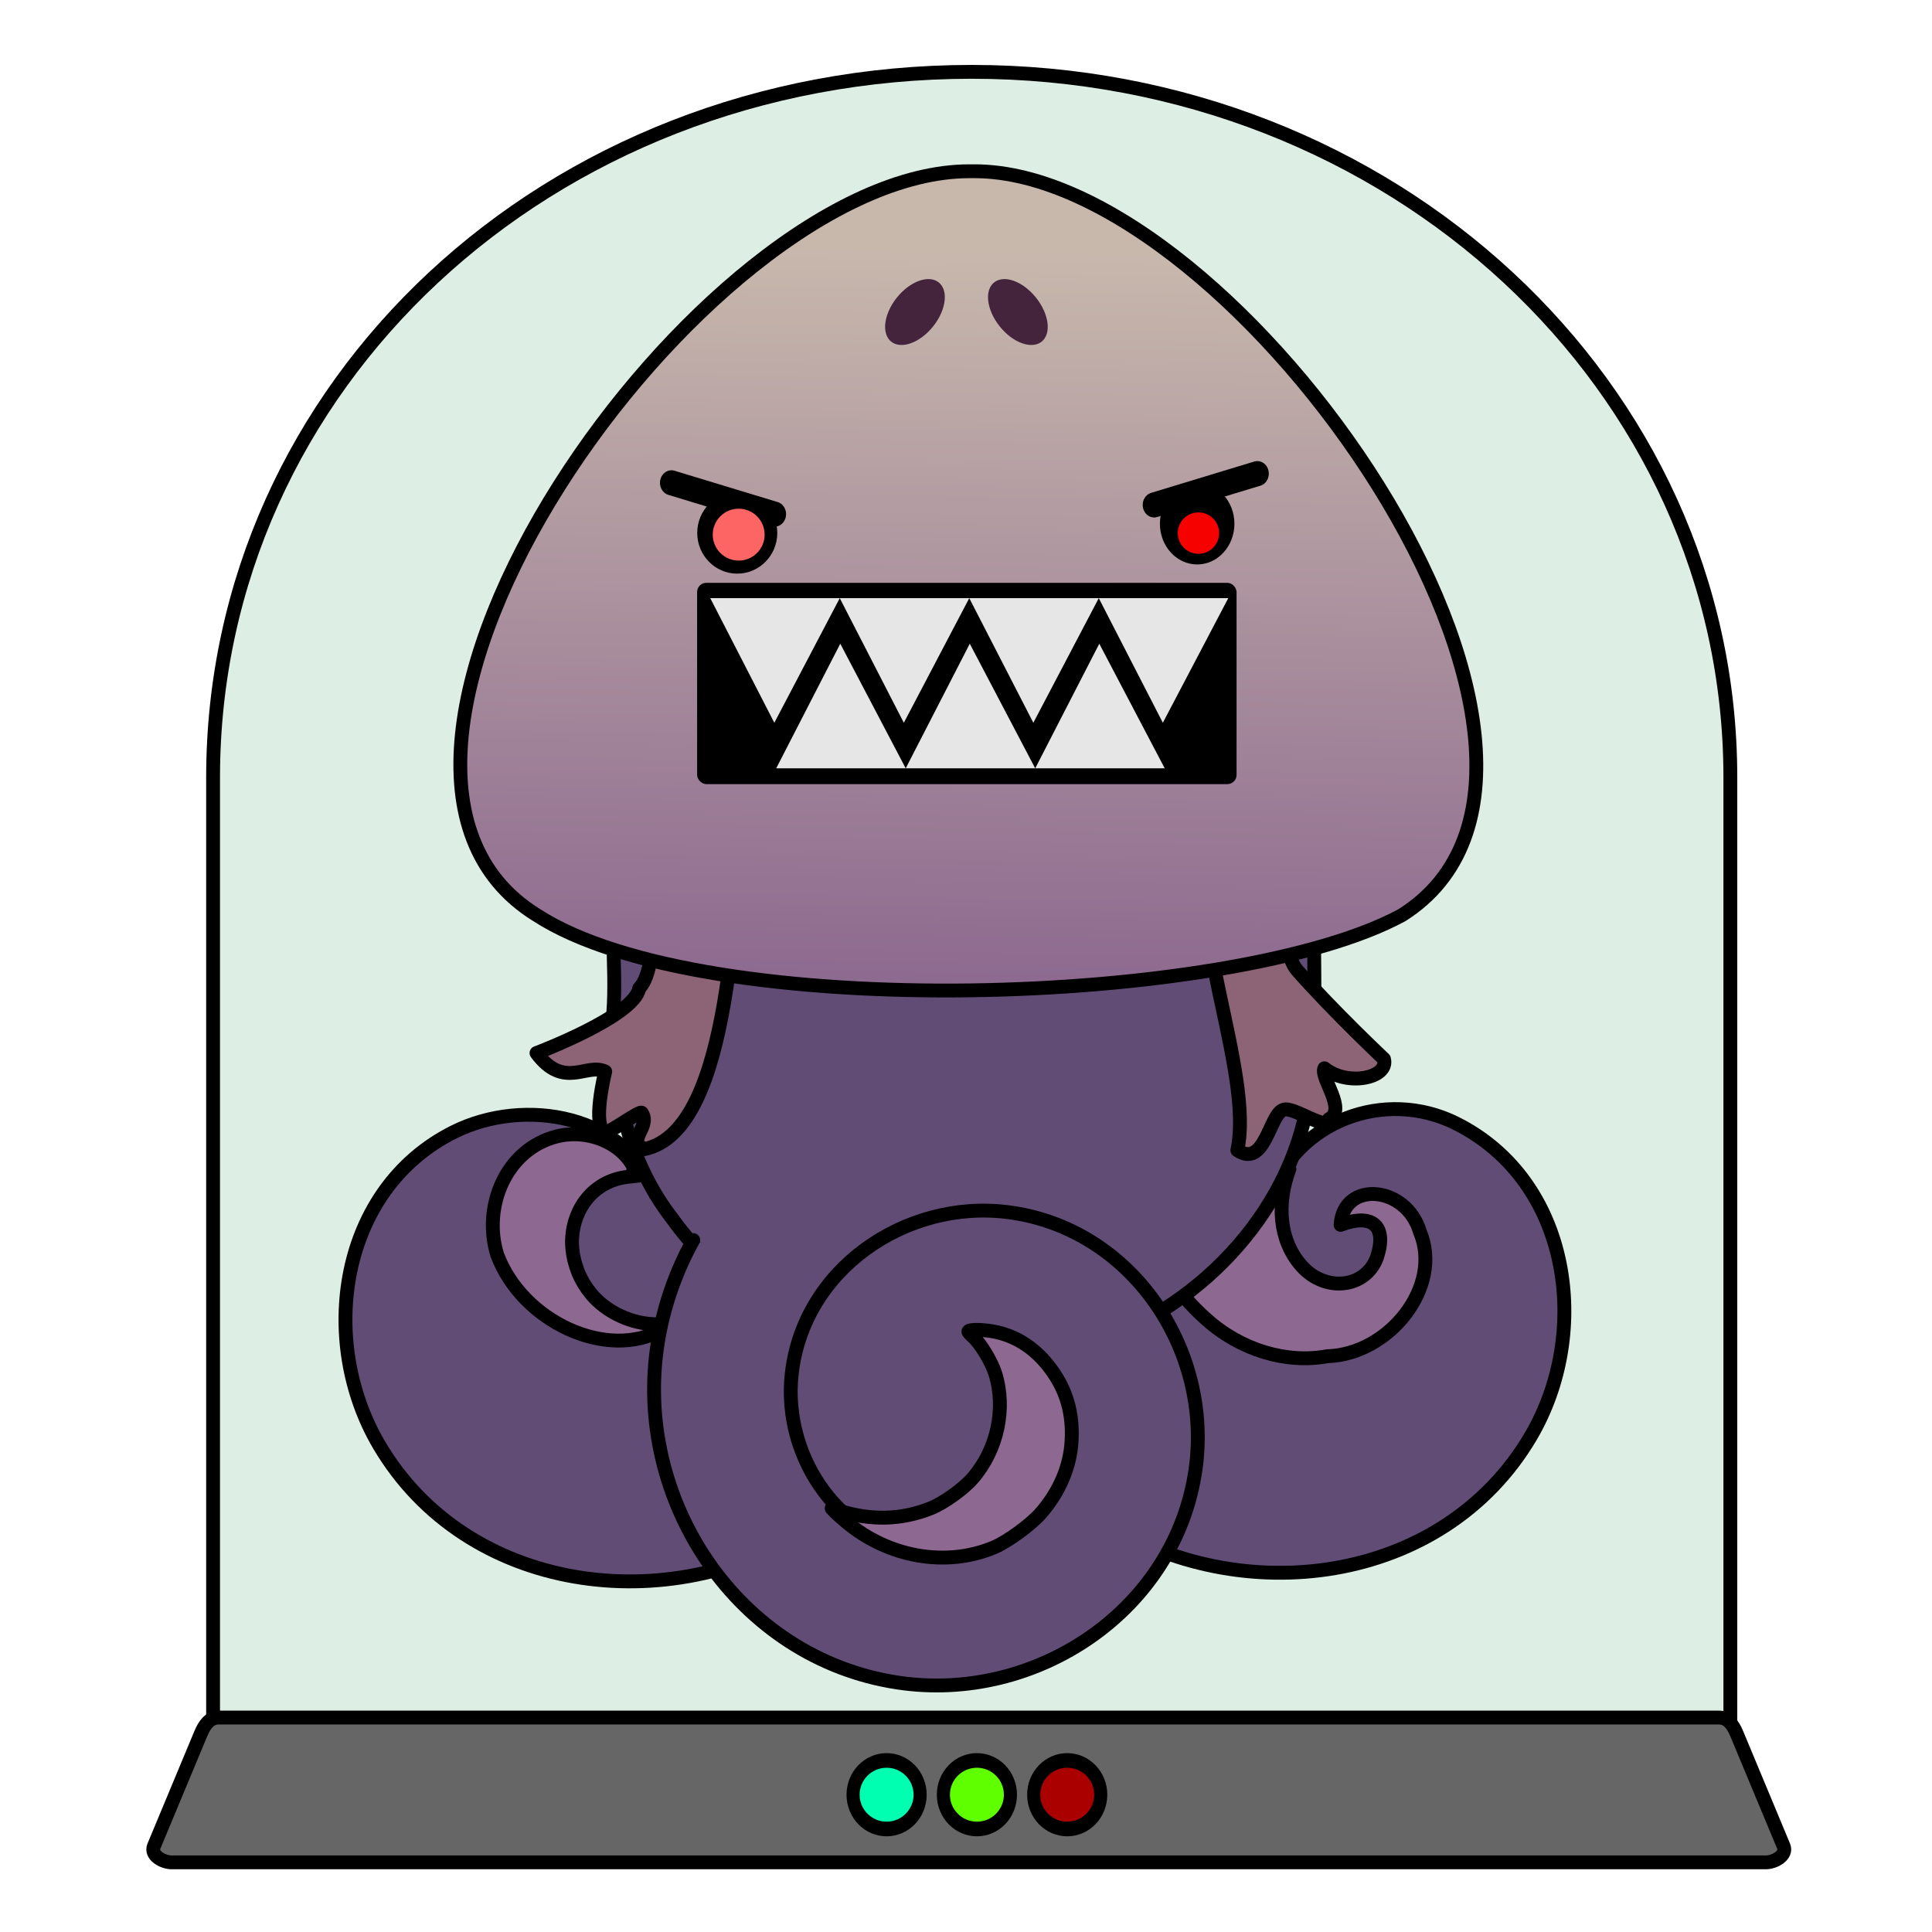 <?xml version="1.0" encoding="UTF-8" standalone="no"?>
<!-- Created with Inkscape (http://www.inkscape.org/) -->

<svg
   xmlns:dc="http://purl.org/dc/elements/1.1/"
   xmlns:cc="http://creativecommons.org/ns#"
   xmlns:rdf="http://www.w3.org/1999/02/22-rdf-syntax-ns#"
   xmlns:svg="http://www.w3.org/2000/svg"
   xmlns="http://www.w3.org/2000/svg"
   xmlns:xlink="http://www.w3.org/1999/xlink"
   xmlns:sodipodi="http://sodipodi.sourceforge.net/DTD/sodipodi-0.dtd"
   xmlns:inkscape="http://www.inkscape.org/namespaces/inkscape"
   width="420"
   height="420"
   id="svg4184"
   version="1.1"
   inkscape:version="0.92.2 5c3e80d, 2017-08-06"
   sodipodi:docname="aliensquidmonsterremix.svg">
  <defs
     id="defs4186">
    <linearGradient
       inkscape:collect="always"
       id="linearGradient4739-3-9-9">
      <stop
         style="stop-color:#805889;stop-opacity:1"
         offset="0"
         id="stop4741-93-0-2" />
      <stop
         style="stop-color:#c8b8ac;stop-opacity:1"
         offset="1"
         id="stop4743-3-9-2" />
    </linearGradient>
    <linearGradient
       inkscape:collect="always"
       xlink:href="#linearGradient4739-3-9-9"
       id="linearGradient4478"
       gradientUnits="userSpaceOnUse"
       gradientTransform="matrix(1.147,0,0,1.147,-5925.549,2784.446)"
       x1="5438.66"
       y1="-1645.36"
       x2="5441.95"
       y2="-1815.36" />
  </defs>
  <sodipodi:namedview
     id="base"
     pagecolor="#ffffff"
     bordercolor="#666666"
     borderopacity="1.0"
     inkscape:pageopacity="0.0"
     inkscape:pageshadow="2"
     inkscape:zoom="0.66"
     inkscape:cx="439.44357"
     inkscape:cy="387.00939"
     inkscape:document-units="px"
     inkscape:current-layer="g3397"
     showgrid="false"
     fit-margin-top="0"
     fit-margin-left="0"
     fit-margin-right="0"
     fit-margin-bottom="0"
     inkscape:snap-global="false"
     inkscape:window-width="1436"
     inkscape:window-height="856"
     inkscape:window-x="4"
     inkscape:window-y="0"
     inkscape:window-maximized="1" />
  <g
     inkscape:label="Layer 1"
     inkscape:groupmode="layer"
     id="layer1"
     transform="translate(-141.617,-831.555)">
    <use
       xlink:href="#GUIDE-LINES"
       id="use184"
       x="0"
       y="0"
       width="8000"
       height="8000"
       transform="matrix(0.5,0,0,0.5,1846.462,84.559)" />
    <use
       height="8000"
       width="8000"
       y="0"
       x="0"
       id="use4853"
       xlink:href="#GUIDE-LINES"
       transform="matrix(0.5,0,0,0.5,953.553,909.468)" />
    <use
       height="8000"
       width="8000"
       y="0"
       x="0"
       id="use4885"
       xlink:href="#GUIDE-LINES"
       transform="matrix(0.5,0,0,0.5,953.553,780.468)" />
    <use
       xlink:href="#GUIDE-LINES"
       id="use98-6"
       x="0"
       y="0"
       width="8000"
       height="8000"
       transform="matrix(0.5,0,0,0.5,-505.535,827.179)" />
    <g
       id="g3397"
       transform="translate(-300.753,-423.09)">
      <g
         id="g20432">
        <g
           transform="translate(451.247,608.647)"
           id="g3064"
           style="">
          <path
             sodipodi:nodetypes="ssccss"
             inkscape:connector-curvature="0"
             id="use3593"
             d="m 202.366,661.616 c -92.19,0 -164.92,68.175 -164.92,153.394 V 1041.582 H 367.286 V 815.01 c 0,-85.219 -73.747,-153.394 -164.92,-153.394 z"
             style="fill:#c4e1d0;fill-opacity:0.585;stroke:#000000;stroke-width:3.008;stroke-miterlimit:4;stroke-dasharray:none;stroke-opacity:1" />
          <path
             style="color:#000000;display:inline;overflow:visible;visibility:visible;fill:#614c76;fill-opacity:1;fill-rule:nonzero;stroke:#000000;stroke-width:3.015;stroke-linecap:butt;stroke-linejoin:miter;stroke-miterlimit:4;stroke-dashoffset:0;stroke-opacity:1;marker:none;enable-background:accumulate"
             d="m 133.846,906.128 c -6.136,-17.907 -28.766,-21.708 -44.084,-14.033 -24.971,12.512 -29.542,45.387 -16.228,68.017 19.098,32.462 63.206,37.826 93.456,18.329 40.269,-25.955 46.431,-82.026 20.367,-120.209 -2.111,-3.092 -4.405,-6.059 -6.863,-8.882"
             id="path3667"
             inkscape:connector-curvature="0" />
          <g
             id="g20350">
            <path
               style="fill:#666666;fill-opacity:1;stroke:#000000;stroke-width:3.008;stroke-linecap:round;stroke-linejoin:round;stroke-miterlimit:4;stroke-dasharray:none;stroke-dashoffset:0;stroke-opacity:1"
               d="m 364.793,1019.377 c 1.942,0 3.06,1.544 3.876,3.499 l 10.198,24.473 c 0.815,1.945 -1.933,3.509 -3.867,3.509 H 28.448 c -1.933,0 -4.682,-1.554 -3.866,-3.509 l 10.198,-24.473 c 0.815,-1.965 1.942,-3.499 3.866,-3.499 z"
               id="use3595"
               inkscape:connector-curvature="0"
               sodipodi:nodetypes="csssssscc" />
            <g
               transform="matrix(0.818,0,0,0.796,-3507.751,2046.514)"
               style="stroke:#000000;stroke-width:3.728;stroke-miterlimit:4;stroke-dasharray:none;stroke-opacity:1"
               id="use3597">
              <ellipse
                 ry="20.62"
                 rx="22.5"
                 cy="-454.4"
                 cx="126.2"
                 style="fill:#5fff00;fill-opacity:1;fill-rule:nonzero;stroke:#000000;stroke-width:8.792;stroke-linecap:round;stroke-linejoin:round;stroke-miterlimit:4;stroke-dasharray:none;stroke-dashoffset:0;stroke-opacity:1"
                 id="path3621"
                 transform="matrix(0.396,0,0,0.454,4487,-1063)" />
              <ellipse
                 ry="20.62"
                 rx="22.5"
                 cy="-454.4"
                 cx="126.2"
                 transform="matrix(0.396,0,0,0.454,4463,-1063)"
                 id="path3623"
                 style="fill:#00ffb1;fill-opacity:1;fill-rule:nonzero;stroke:#000000;stroke-width:8.792;stroke-linecap:round;stroke-linejoin:round;stroke-miterlimit:4;stroke-dasharray:none;stroke-dashoffset:0;stroke-opacity:1" />
              <ellipse
                 ry="20.62"
                 rx="22.5"
                 cy="-454.4"
                 cx="126.2"
                 style="fill:#aa0000;fill-opacity:1;fill-rule:nonzero;stroke:#000000;stroke-width:8.792;stroke-linecap:round;stroke-linejoin:round;stroke-miterlimit:4;stroke-dasharray:none;stroke-dashoffset:0;stroke-opacity:1"
                 id="path3625"
                 transform="matrix(0.396,0,0,0.454,4511,-1063)" />
            </g>
          </g>
          <g
             id="g4569"
             transform="matrix(0.5,0,0,0.5,-389.002,-11.049)">
            <path
               sodipodi:nodetypes="cssssc"
               inkscape:connector-curvature="0"
               id="path3667-6"
               d="m 1311.173,1836.607 c 12.273,-35.813 51.532,-49.416 82.167,-34.067 49.942,25.023 59.084,90.775 32.457,136.035 -38.195,64.923 -126.413,75.651 -186.912,36.657 -80.539,-51.91 -92.862,-164.052 -40.734,-240.418 4.221,-6.184 8.809,-12.118 13.727,-17.764"
               style="color:#000000;display:inline;overflow:visible;visibility:visible;fill:#614c76;fill-opacity:1;fill-rule:nonzero;stroke:#000000;stroke-width:6.029;stroke-linecap:butt;stroke-linejoin:miter;stroke-miterlimit:4;stroke-dashoffset:0;stroke-opacity:1;marker:none;enable-background:accumulate" />
            <path
               sodipodi:nodetypes="cccccccsc"
               inkscape:connector-curvature="0"
               id="use4564"
               d="m 1320.855,1822.375 c -23.169,9.53 -41.772,25.827 -52.312,45.844 4.033,7.2 9.074,13.091 16.187,19.469 15.038,13.48 34.901,19.358 52.688,16.062 26.743,-0.785 50.233,-30.173 40.219,-54 -5.857,-20.217 -33.223,-22.629 -34.531,-3.125 13.721,-5.144 20.419,0.259 15.781,14.281 -4.963,13.316 -22.517,15.222 -32.812,3.531 -9.833,-11.166 -10.757,-27.276 -5.219,-42.062 z"
               style="color:#000000;display:inline;overflow:visible;visibility:visible;fill:#8d6890;fill-opacity:1;fill-rule:nonzero;stroke:#000000;stroke-width:6.029;stroke-linecap:round;stroke-linejoin:round;stroke-miterlimit:4;stroke-dasharray:none;stroke-dashoffset:0;stroke-opacity:1;marker:none;enable-background:accumulate" />
          </g>
          <path
             inkscape:connector-curvature="0"
             id="use3607"
             d="m 201.831,776.029 c -33.793,-0.805 -68.283,22.459 -75.725,56.263 -3.149,11.168 -0.739,22.883 -1.689,34.288 -0.39,15.649 3.101,31.769 12.857,44.342 20.66,28.705 61.496,39.486 94.021,26.2 23.597,-9.085 42.846,-31.055 44.789,-56.812 1.323,-13.666 0.53,-27.442 0.647,-41.131 -2.526,-16.041 -9.255,-31.866 -21.671,-42.755 -14.332,-13.155 -33.787,-20.564 -53.23,-20.394 z"
             style="fill:#614c76;fill-opacity:1;stroke:#000000;stroke-width:3.015;stroke-linecap:round;stroke-linejoin:round;stroke-miterlimit:4;stroke-dasharray:none;stroke-opacity:1" />
          <path
             style="color:#000000;display:inline;overflow:visible;visibility:visible;fill:#8d6890;fill-opacity:1;fill-rule:nonzero;stroke:#000000;stroke-width:3.015;stroke-linecap:round;stroke-linejoin:round;stroke-miterlimit:4;stroke-dasharray:none;stroke-dashoffset:0;stroke-opacity:1;marker:none;enable-background:accumulate"
             d="m 122.722,894.061 c -3.245,-1.502 -7.092,-1.9 -10.585,-1.01 -11.075,2.823 -16.152,15.326 -12.926,25.716 5.422,14.485 23.876,23.175 35.973,16.236 0.756,-0.493 1.301,-0.95 1.21,-1.015 -0.091,-0.066 -1.125,-0.107 -2.304,-0.103 -5.532,0.016 -11.159,-2.579 -14.528,-6.696 -1.156,-1.413 -2.041,-2.924 -2.699,-4.462 -0.189,-0.501 -0.383,-1.026 -0.565,-1.598 -0.494,-1.551 -0.759,-3.122 -0.817,-4.661 -0.008,-0.202 -0.011,-0.401 -0.012,-0.602 -4e-4,-0.226 0.014,-0.452 0.023,-0.676 0.354,-6.667 4.803,-12.511 12.054,-13.354 l 3.09,-0.347 -1.712,-0.916 c -0.053,-0.029 -0.11,-0.048 -0.164,-0.076 0.028,-0.002 0.069,-0.009 0.095,-0.01 0.162,-0.007 0.251,-0.002 0.382,-0.005 -1.276,-2.926 -3.666,-5.101 -6.516,-6.42 z"
             id="path3686"
             inkscape:connector-curvature="0"
             sodipodi:nodetypes="ssccccsccsccccccccs" />
          <path
             transform="matrix(0.497,-0.155,0.155,0.497,-91.12,740.451)"
             d="m 428.336,529.165 c 21.241,6.199 29.742,31.041 22.619,50.673 -9.976,27.493 -42.792,38.133 -68.769,27.573 -33.909,-13.785 -46.754,-54.907 -32.601,-87.361 17.645,-40.462 67.31,-55.561 106.36,-37.697 47.13,21.56 64.524,79.956 42.857,125.706 -25.526,53.899 -92.812,73.623 -145.353,48.075 -60.758,-29.543 -82.842,-105.851 -53.348,-165.269 6.757,-13.612 15.915,-26.003 26.898,-36.503"
             sodipodi:t0="0.27799994"
             sodipodi:argument="-11.687909"
             sodipodi:radius="133.15874"
             sodipodi:revolution="2.5"
             sodipodi:expansion="1.11"
             sodipodi:cy="556.86218"
             sodipodi:cx="412"
             id="path3637"
             style="fill:#614c76;fill-opacity:1;stroke:#000000;stroke-width:5.786;stroke-linecap:round;stroke-linejoin:round;stroke-miterlimit:4;stroke-dasharray:none;stroke-opacity:1"
             sodipodi:type="spiral" />
          <path
             inkscape:connector-curvature="0"
             id="path3639"
             d="m 207.162,982.408 c -10.414,4.33 -22.9,2.156 -32.122,-5.593 -0.972,-0.817 -2.072,-1.806 -2.445,-2.198 l -0.678,-0.713 1.526,0.481 c 7.022,2.216 13.664,2.045 20.041,-0.516 2.798,-1.124 7.061,-4.17 9.073,-6.485 5.386,-6.194 7.322,-15.162 4.923,-22.799 -0.82,-2.609 -3.209,-6.552 -4.852,-8.006 -0.564,-0.499 -1.006,-1.005 -0.982,-1.125 0.102,-0.52 3.508,-0.448 6.104,0.128 4.705,1.045 8.718,3.788 11.893,8.131 3.337,4.564 4.758,9.527 4.437,15.494 -0.302,5.615 -2.633,11.098 -6.702,15.765 -2.182,2.503 -7.283,6.215 -10.215,7.435 z"
             style="fill:#8d6890;fill-opacity:1;stroke:#000000;stroke-width:3.015;stroke-linecap:round;stroke-linejoin:round;stroke-miterlimit:4;stroke-dasharray:none;stroke-dashoffset:0;stroke-opacity:1" />
          <g
             id="g4575"
             transform="matrix(0.5,0,0,0.5,-389.002,-11.049)">
            <path
               style="fill:#8c6475;fill-opacity:1;fill-rule:evenodd;stroke:#000000;stroke-width:6.029;stroke-linecap:round;stroke-linejoin:round;stroke-miterlimit:4;stroke-dasharray:none;stroke-dashoffset:0;stroke-opacity:1"
               d="m 1084.667,1665 c -12.954,3.096 -25.041,7.228 -35.844,12.688 -5.976,10.047 -0.696,56.077 -10.656,66.125 -1.992,12.057 -44.656,28.125 -44.656,28.125 11.952,16.076 21.906,4.044 29.875,8.062 0,0 -5.977,24.116 0,26.125 0,2.01 15.938,-10.072 15.938,-8.062 3.984,6.029 -6.937,11.637 1.031,15.656 39.199,-8.031 38.457,-111.473 44.313,-148.719 z"
               id="path3643"
               inkscape:connector-curvature="0"
               sodipodi:nodetypes="ccccccccc" />
            <path
               style="fill:#8c6475;fill-opacity:1;fill-rule:evenodd;stroke:#000000;stroke-width:6.029;stroke-linecap:round;stroke-linejoin:round;stroke-miterlimit:4;stroke-dasharray:none;stroke-dashoffset:0;stroke-opacity:1"
               d="m 1284.323,1664.594 c -10.236,49.252 21.316,114.979 13.906,149.594 11.953,8.038 13.961,-15.522 19.938,-17.531 3.984,-2.009 19.906,10.028 19.906,4 7.968,-4.019 -3.992,-18.075 -2,-22.094 9.96,8.038 28.124,4.284 25.906,-4.031 10e-5,0 -21.907,-20.602 -37.844,-38.688 -9.96,-12.057 -3.039,-52.609 -5.031,-62.656 -8.328,-2.385 -20.308,-5.425 -34.781,-8.594 z"
               id="path3645"
               inkscape:connector-curvature="0"
               sodipodi:nodetypes="ccccccccc" />
          </g>
          <path
             sodipodi:nodetypes="sccss"
             inkscape:connector-curvature="0"
             style="fill:url(#linearGradient4478);fill-opacity:1;fill-rule:evenodd;stroke:#000000;stroke-width:3.008;stroke-miterlimit:4;stroke-dasharray:none;stroke-opacity:1"
             d="m 201.85,683.225 c -58.487,0 -147.938,128.459 -94.038,161.721 36.744,23.788 151.574,19.808 188.077,0 52.753,-33.262 -35.551,-161.721 -92.891,-161.721 z"
             id="use3609" />
          <g
             transform="matrix(0.5,0,0,0.5,-752.002,529.951)"
             id="use3611">
            <ellipse
               ry="6.25"
               rx="12"
               cy="186.8"
               cx="450"
               transform="matrix(0.862,-1.072,1.255,1.009,1261.727,661.679)"
               id="path3655"
               style="fill:#44233d;fill-opacity:1;fill-rule:evenodd;stroke:none" />
            <ellipse
               ry="6.25"
               rx="12"
               cy="186.8"
               cx="450"
               style="fill:#44233d;fill-opacity:1;fill-rule:evenodd;stroke:none"
               id="path3657"
               transform="matrix(-0.862,-1.072,-1.255,1.009,2551.139,661.679)" />
          </g>
        </g>
        <g
           transform="matrix(0.623,0,0,0.681,601.281,1134.656)"
           id="g70"
           style="">
          <use
             xlink:href="#GUIDE-LINES"
             id="use72"
             x="0"
             y="0"
             width="8000"
             height="8000" />
          <g
             id="FACE-ANGRY">
            <ellipse
               ry="13"
               rx="13.966"
               id="circle75"
               cx="2.185"
               cy="346.317"
               style="fill:#000000;stroke:none;stroke-width:1.036" />
            <circle
               r="13"
               id="circle77"
               cx="162.666"
               cy="343.382"
               style="fill:#000000;stroke:none" />
            <path
               id="EYEBROW-RIGHT"
               d="m -20.781,330.317 36,10"
               inkscape:connector-curvature="0"
               style="stroke:#000000;stroke-width:8;stroke-linecap:round" />
            <path
               id="EYEBROW-LEFT"
               d="m 183.666,327.382 -36,10"
               inkscape:connector-curvature="0"
               style="stroke:#000000;stroke-width:8;stroke-linecap:round" />
          </g>
        </g>
        <rect
           style="color:#000000;display:inline;overflow:visible;visibility:visible;fill:#000000;fill-opacity:1;fill-rule:nonzero;stroke:none;stroke-width:6;marker:none;enable-background:accumulate"
           id="rect4574-6"
           y="1381.347"
           x="593.917"
           ry="2"
           rx="2"
           height="43.756"
           width="117.273" />
        <g
           transform="translate(-822.772,1234.537)"
           id="g4121"
           style="fill:#e6e6e6;fill-opacity:1;stroke:none">
          <path
             d="m 1419.544,150.14 13.929,27.09 14.224,-27.09"
             style="fill:#e6e6e6;fill-opacity:1;stroke:none"
             id="path188"
             inkscape:connector-curvature="0" />
          <path
             d="m 1447.698,150.14 13.929,27.09 14.224,-27.09"
             style="fill:#e6e6e6;fill-opacity:1;stroke:none"
             id="path190"
             inkscape:connector-curvature="0" />
          <path
             d="m 1475.851,150.14 13.929,27.09 14.224,-27.09"
             style="fill:#e6e6e6;fill-opacity:1;stroke:none"
             id="path192"
             inkscape:connector-curvature="0" />
          <path
             d="m 1504.004,150.14 13.929,27.09 14.224,-27.09"
             style="fill:#e6e6e6;fill-opacity:1;stroke:none"
             id="path194"
             inkscape:connector-curvature="0" />
          <path
             d="m 1433.882,187.136 13.929,-27.09 14.224,27.09"
             style="fill:#e6e6e6;fill-opacity:1;stroke:none"
             id="path196"
             inkscape:connector-curvature="0" />
          <path
             d="m 1462.035,187.136 13.929,-27.09 14.224,27.09"
             style="fill:#e6e6e6;fill-opacity:1;stroke:none"
             id="path198"
             inkscape:connector-curvature="0" />
          <path
             d="m 1490.189,187.136 13.929,-27.09 14.224,27.09"
             style="fill:#e6e6e6;fill-opacity:1;stroke:none"
             id="path200"
             inkscape:connector-curvature="0" />
        </g>
        <path
           d="m 608.596,1370.873 c 0,3.116 -2.526,5.641 -5.641,5.641 -3.116,0 -5.642,-2.526 -5.642,-5.641 0,-3.116 2.526,-5.641 5.642,-5.641 3.116,0 5.641,2.526 5.641,5.641 z"
           style="color:#000000;display:inline;overflow:visible;visibility:visible;opacity:0.99;fill:#ff6666;fill-opacity:1;fill-rule:nonzero;stroke:none;stroke-width:0.806;marker:none;enable-background:accumulate"
           id="use4117"
           inkscape:connector-curvature="0" />
        <path
           inkscape:connector-curvature="0"
           id="path204"
           style="color:#000000;display:inline;overflow:visible;visibility:visible;opacity:0.99;fill:#f90000;fill-opacity:1;fill-rule:nonzero;stroke:none;stroke-width:1;marker:none;enable-background:accumulate"
           d="m 707.401,1370.539 c 0,2.485 -2.015,4.5 -4.5,4.5 -2.485,0 -4.5,-2.015 -4.5,-4.5 0,-2.485 2.015,-4.5 4.5,-4.5 2.485,0 4.5,2.015 4.5,4.5 z" />
      </g>
    </g>
  </g>
</svg>
